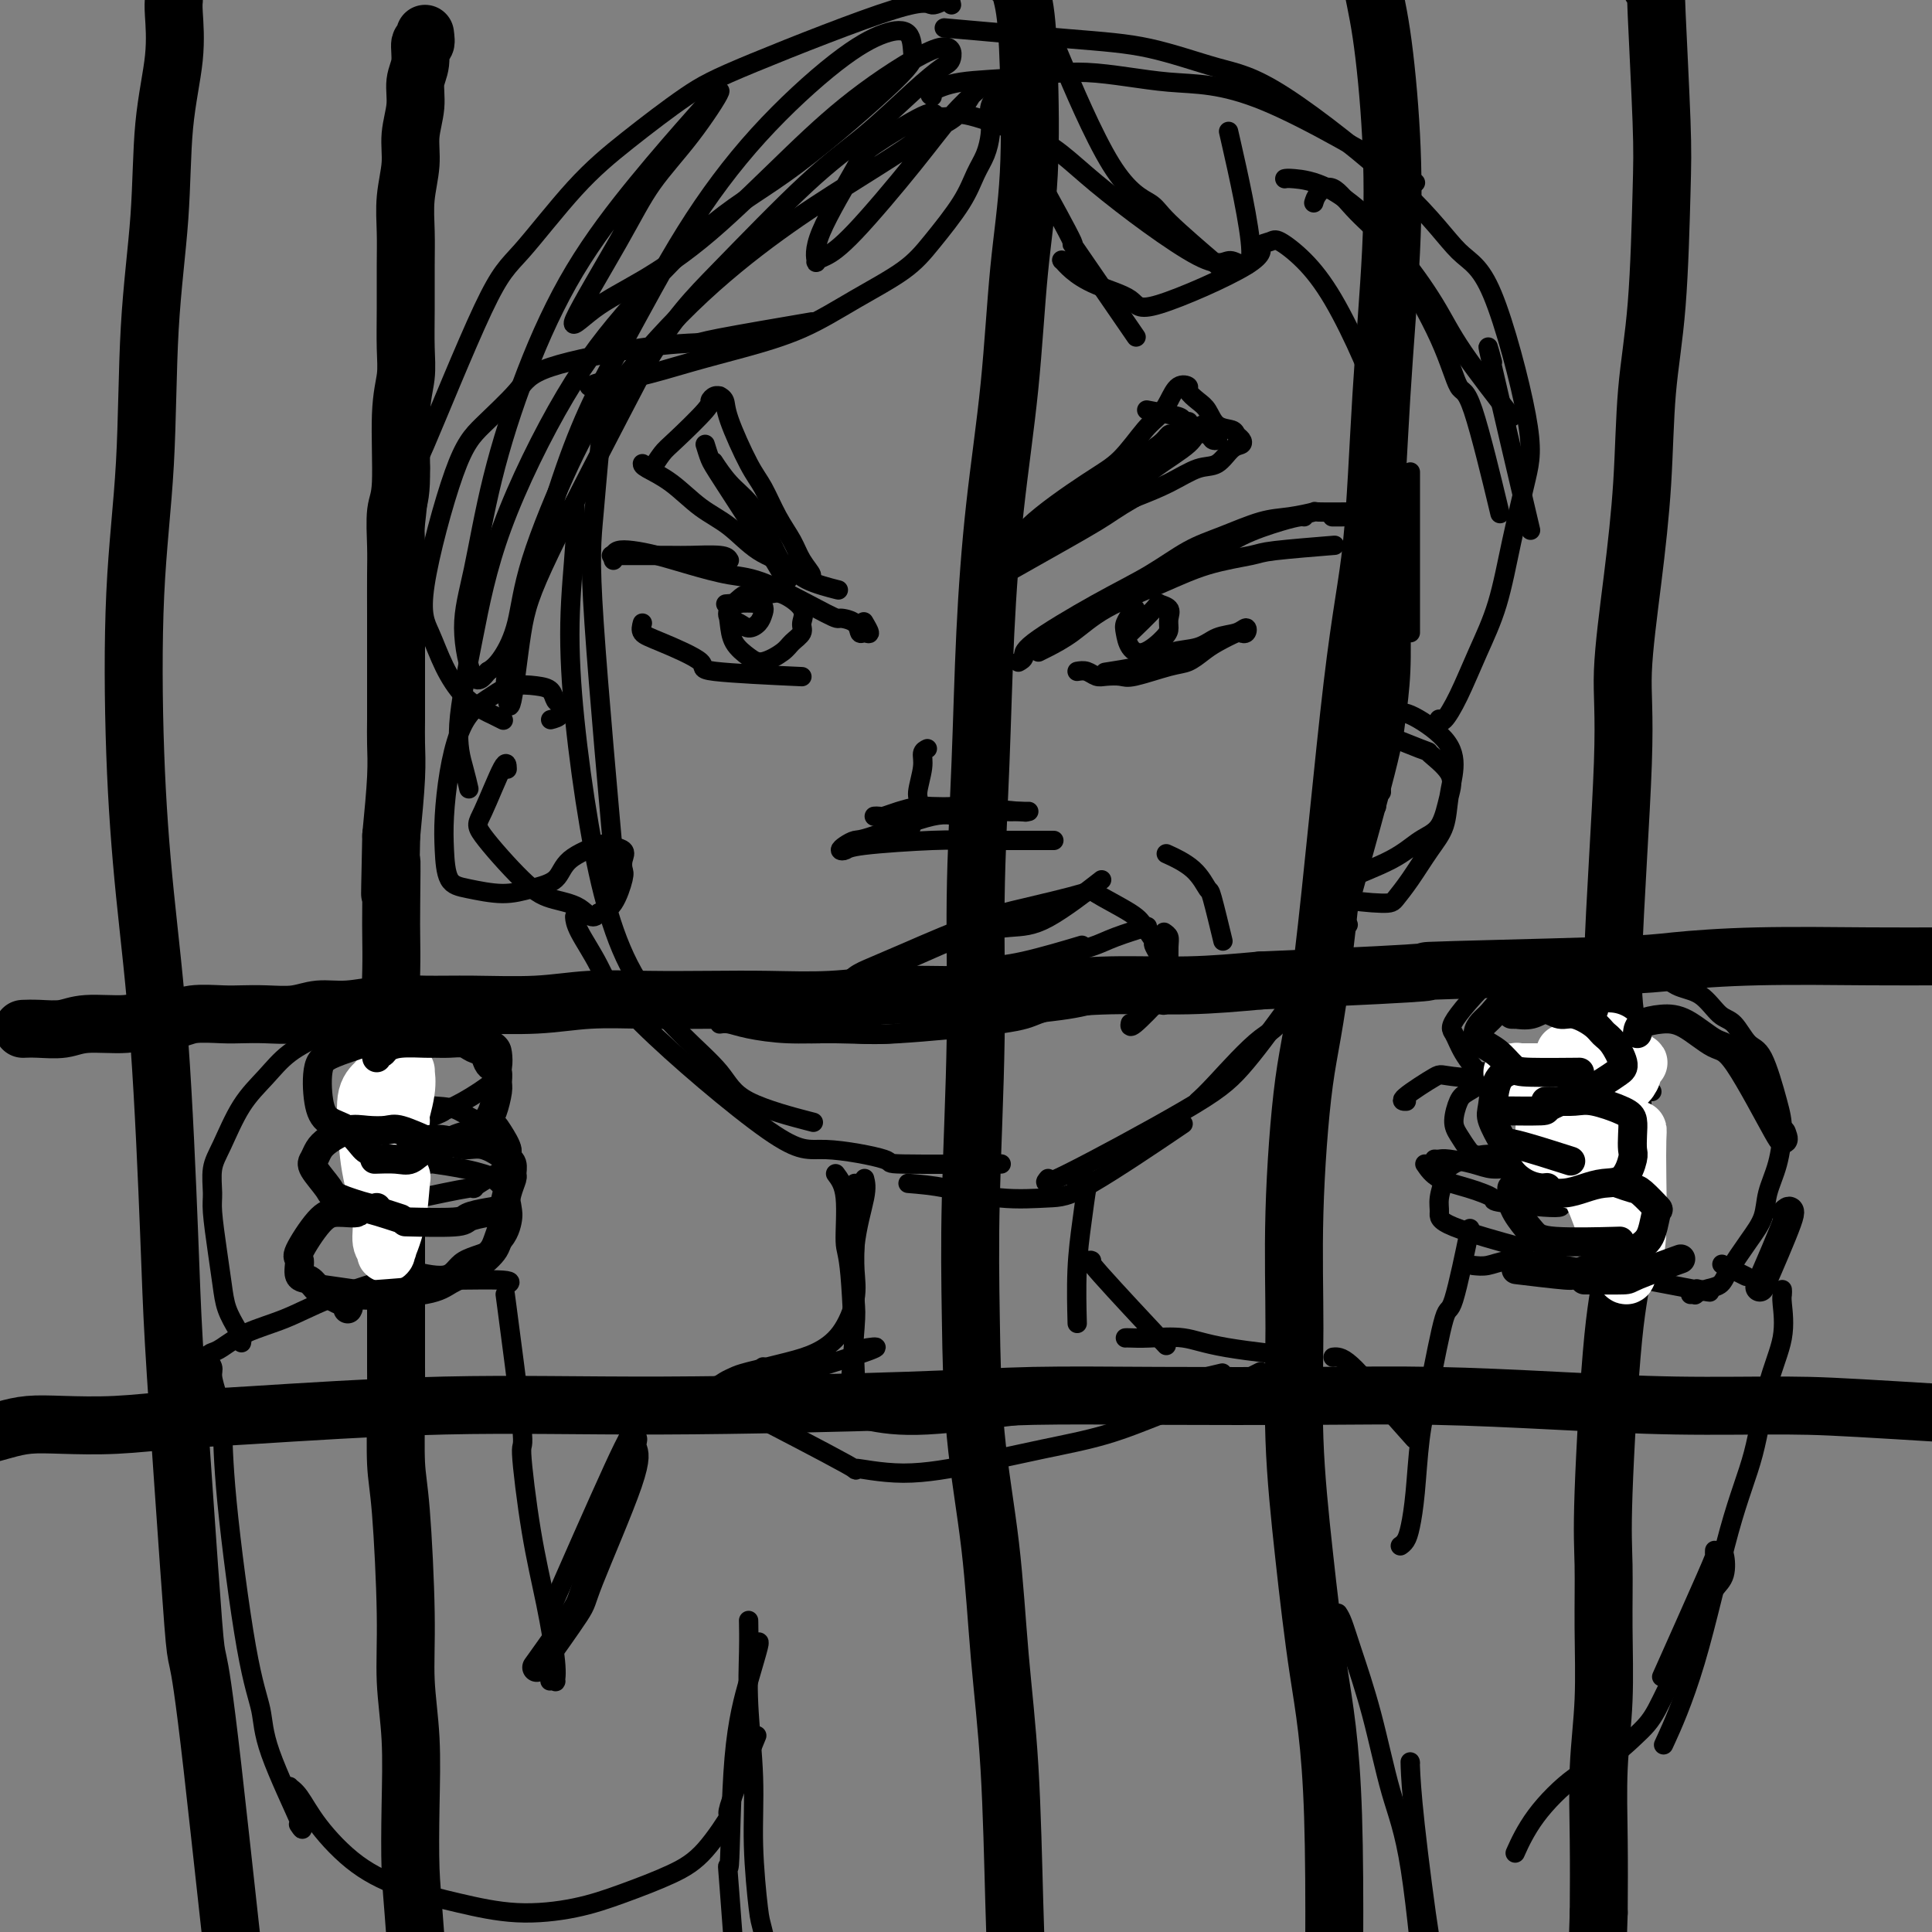 <svg viewBox='0 0 400 400' version='1.1' xmlns='http://www.w3.org/2000/svg' xmlns:xlink='http://www.w3.org/1999/xlink'><rect x="0" y="0" width="400" height="400" fill="#808080" stroke="none"/><g fill='none' stroke='rgb(0,0,0)' stroke-width='4' stroke-linecap='round' stroke-linejoin='round'><path d='M128,80c-0.248,0.380 -0.496,0.760 -1,1c-0.504,0.240 -1.263,0.339 -2,5c-0.737,4.661 -1.452,13.884 -2,20c-0.548,6.116 -0.930,9.124 0,23c0.930,13.876 3.174,38.621 4,48c0.826,9.379 0.236,3.394 0,1c-0.236,-2.394 -0.118,-1.197 0,0'/><path d='M119,104c0.126,2.452 0.251,4.905 0,9c-0.251,4.095 -0.879,9.833 -1,16c-0.121,6.167 0.263,12.762 1,20c0.737,7.238 1.825,15.120 3,22c1.175,6.880 2.437,12.758 4,18c1.563,5.242 3.426,9.846 6,14c2.574,4.154 5.858,7.856 9,11c3.142,3.144 6.141,5.729 8,8c1.859,2.271 2.577,4.227 6,6c3.423,1.773 9.549,3.364 12,4c2.451,0.636 1.225,0.318 0,0'/><path d='M119,190c-0.013,-0.179 -0.027,-0.358 0,0c0.027,0.358 0.094,1.253 1,3c0.906,1.747 2.649,4.345 4,7c1.351,2.655 2.309,5.366 9,12c6.691,6.634 19.113,17.189 26,22c6.887,4.811 8.238,3.878 12,4c3.762,0.122 9.936,1.301 12,2c2.064,0.699 0.017,0.919 4,1c3.983,0.081 13.995,0.023 18,0c4.005,-0.023 2.002,-0.012 0,0'/><path d='M188,245c2.402,0.197 4.804,0.394 8,1c3.196,0.606 7.185,1.621 11,2c3.815,0.379 7.456,0.122 10,0c2.544,-0.122 3.993,-0.110 9,-3c5.007,-2.890 13.574,-8.683 17,-11c3.426,-2.317 1.713,-1.159 0,0'/><path d='M217,244c-0.721,0.850 -1.442,1.700 4,-1c5.442,-2.700 17.047,-8.950 24,-13c6.953,-4.050 9.256,-5.900 12,-9c2.744,-3.100 5.931,-7.450 10,-13c4.069,-5.550 9.020,-12.300 11,-15c1.980,-2.700 0.990,-1.350 0,0'/><path d='M248,228c0.821,-0.731 1.641,-1.462 4,-4c2.359,-2.538 6.256,-6.882 9,-9c2.744,-2.118 4.333,-2.011 9,-12c4.667,-9.989 12.410,-30.074 15,-38c2.590,-7.926 0.026,-3.693 -1,-2c-1.026,1.693 -0.513,0.847 0,0'/><path d='M275,203c0.560,-0.647 1.121,-1.293 1,-1c-0.121,0.293 -0.922,1.527 1,-6c1.922,-7.527 6.568,-23.815 9,-33c2.432,-9.185 2.652,-11.266 3,-14c0.348,-2.734 0.824,-6.121 1,-10c0.176,-3.879 0.050,-8.251 0,-10c-0.050,-1.749 -0.025,-0.874 0,0'/><path d='M286,164c-0.103,-2.071 -0.207,-4.141 0,-7c0.207,-2.859 0.724,-6.506 1,-11c0.276,-4.494 0.311,-9.833 1,-14c0.689,-4.167 2.032,-7.160 2,-13c-0.032,-5.840 -1.438,-14.526 -2,-18c-0.562,-3.474 -0.281,-1.737 0,0'/><path d='M292,131c0.000,-2.356 0.000,-4.711 0,-8c0.000,-3.289 0.000,-7.511 0,-9c0.000,-1.489 0.000,-0.244 0,-3c-0.000,-2.756 -0.000,-9.511 0,-12c0.000,-2.489 0.000,-0.711 0,0c0.000,0.711 0.000,0.356 0,0'/><path d='M162,208c0.136,0.158 0.272,0.316 1,0c0.728,-0.316 2.048,-1.108 4,-2c1.952,-0.892 4.536,-1.886 8,-3c3.464,-1.114 7.809,-2.349 12,-4c4.191,-1.651 8.228,-3.719 12,-5c3.772,-1.281 7.279,-1.776 10,-2c2.721,-0.224 4.656,-0.176 8,-2c3.344,-1.824 8.098,-5.521 10,-7c1.902,-1.479 0.951,-0.739 0,0'/><path d='M175,204c-0.152,0.186 -0.304,0.372 0,0c0.304,-0.372 1.064,-1.301 2,-2c0.936,-0.699 2.048,-1.169 4,-2c1.952,-0.831 4.745,-2.023 7,-3c2.255,-0.977 3.971,-1.740 7,-3c3.029,-1.260 7.372,-3.018 10,-4c2.628,-0.982 3.543,-1.187 7,-2c3.457,-0.813 9.456,-2.234 12,-3c2.544,-0.766 1.631,-0.876 3,0c1.369,0.876 5.019,2.736 7,4c1.981,1.264 2.293,1.930 3,3c0.707,1.070 1.808,2.545 2,3c0.192,0.455 -0.525,-0.108 0,1c0.525,1.108 2.293,3.888 3,5c0.707,1.112 0.354,0.556 0,0'/><path d='M241,193c0.423,0.291 0.846,0.582 1,1c0.154,0.418 0.037,0.963 0,2c-0.037,1.037 0.004,2.566 0,4c-0.004,1.434 -0.054,2.774 0,4c0.054,1.226 0.210,2.339 0,3c-0.210,0.661 -0.787,0.869 -1,1c-0.213,0.131 -0.061,0.183 0,0c0.061,-0.183 0.030,-0.603 0,-1c-0.030,-0.397 -0.061,-0.772 0,-1c0.061,-0.228 0.212,-0.308 -1,1c-1.212,1.308 -3.788,4.006 -5,5c-1.212,0.994 -1.061,0.284 -1,0c0.061,-0.284 0.030,-0.142 0,0'/><path d='M149,212c0.574,-0.082 1.149,-0.164 2,0c0.851,0.164 1.979,0.574 4,1c2.021,0.426 4.933,0.868 8,1c3.067,0.132 6.287,-0.045 10,0c3.713,0.045 7.920,0.310 12,0c4.080,-0.310 8.032,-1.197 13,-2c4.968,-0.803 10.950,-1.522 15,-2c4.050,-0.478 6.168,-0.716 8,-1c1.832,-0.284 3.378,-0.615 5,-1c1.622,-0.385 3.321,-0.824 4,-1c0.679,-0.176 0.340,-0.088 0,0'/><path d='M166,214c0.121,-0.003 0.241,-0.007 1,0c0.759,0.007 2.156,0.024 4,0c1.844,-0.024 4.135,-0.091 6,0c1.865,0.091 3.303,0.339 9,0c5.697,-0.339 15.654,-1.265 21,-2c5.346,-0.735 6.082,-1.280 8,-2c1.918,-0.720 5.019,-1.616 7,-2c1.981,-0.384 2.841,-0.257 5,-1c2.159,-0.743 5.617,-2.355 7,-3c1.383,-0.645 0.692,-0.322 0,0'/><path d='M167,212c0.360,0.014 0.720,0.028 1,0c0.280,-0.028 0.479,-0.097 1,0c0.521,0.097 1.364,0.361 3,0c1.636,-0.361 4.066,-1.346 7,-2c2.934,-0.654 6.371,-0.976 10,-2c3.629,-1.024 7.451,-2.749 11,-4c3.549,-1.251 6.826,-2.027 10,-3c3.174,-0.973 6.244,-2.141 9,-3c2.756,-0.859 5.197,-1.407 7,-2c1.803,-0.593 2.968,-1.231 5,-2c2.032,-0.769 4.932,-1.669 6,-2c1.068,-0.331 0.305,-0.095 0,0c-0.305,0.095 -0.153,0.047 0,0'/><path d='M205,200c-0.459,0.022 -0.919,0.045 0,0c0.919,-0.045 3.215,-0.156 7,-1c3.785,-0.844 9.057,-2.419 11,-3c1.943,-0.581 0.555,-0.166 0,0c-0.555,0.166 -0.278,0.083 0,0'/><path d='M242,177c-0.479,-0.217 -0.958,-0.434 0,0c0.958,0.434 3.353,1.521 5,3c1.647,1.479 2.546,3.352 3,4c0.454,0.648 0.462,0.071 1,2c0.538,1.929 1.606,6.366 2,8c0.394,1.634 0.112,0.467 0,0c-0.112,-0.467 -0.056,-0.233 0,0'/><path d='M181,169c0.372,-0.022 0.744,-0.045 1,0c0.256,0.045 0.395,0.156 1,0c0.605,-0.156 1.675,-0.579 3,-1c1.325,-0.421 2.903,-0.841 4,-1c1.097,-0.159 1.711,-0.056 3,0c1.289,0.056 3.253,0.067 4,0c0.747,-0.067 0.278,-0.210 3,0c2.722,0.210 8.635,0.774 11,1c2.365,0.226 1.183,0.113 0,0'/><path d='M213,168c-0.377,0.003 -0.754,0.006 -1,0c-0.246,-0.006 -0.361,-0.019 -1,0c-0.639,0.019 -1.803,0.072 -3,0c-1.197,-0.072 -2.428,-0.269 -4,0c-1.572,0.269 -3.485,1.003 -5,1c-1.515,-0.003 -2.631,-0.743 -6,0c-3.369,0.743 -8.991,2.970 -12,4c-3.009,1.030 -3.406,0.862 -4,1c-0.594,0.138 -1.385,0.583 -2,1c-0.615,0.417 -1.055,0.805 -1,1c0.055,0.195 0.606,0.196 1,0c0.394,-0.196 0.630,-0.588 4,-1c3.370,-0.412 9.873,-0.842 14,-1c4.127,-0.158 5.879,-0.042 7,0c1.121,0.042 1.610,0.011 5,0c3.390,-0.011 9.682,-0.003 12,0c2.318,0.003 0.662,0.001 0,0c-0.662,-0.001 -0.331,-0.000 0,0'/><path d='M192,155c-0.457,0.223 -0.915,0.446 -1,1c-0.085,0.554 0.201,1.438 0,3c-0.201,1.562 -0.889,3.800 -1,5c-0.111,1.200 0.355,1.362 0,3c-0.355,1.638 -1.530,4.754 -2,6c-0.470,1.246 -0.235,0.623 0,0'/><path d='M211,137c-0.138,0.077 -0.276,0.154 0,0c0.276,-0.154 0.967,-0.537 1,-1c0.033,-0.463 -0.592,-1.004 2,-3c2.592,-1.996 8.401,-5.445 13,-8c4.599,-2.555 7.988,-4.214 11,-6c3.012,-1.786 5.646,-3.698 8,-5c2.354,-1.302 4.428,-1.995 7,-3c2.572,-1.005 5.643,-2.322 8,-3c2.357,-0.678 3.999,-0.718 6,-1c2.001,-0.282 4.361,-0.808 5,-1c0.639,-0.192 -0.443,-0.052 1,0c1.443,0.052 5.412,0.015 7,0c1.588,-0.015 0.794,-0.007 0,0'/><path d='M278,107c-0.833,0.000 -1.667,0.000 -2,0c-0.333,0.000 -0.167,0.000 0,0'/><path d='M270,107c-0.172,-0.049 -0.343,-0.097 -1,0c-0.657,0.097 -1.798,0.341 -4,1c-2.202,0.659 -5.465,1.733 -8,3c-2.535,1.267 -4.342,2.726 -7,4c-2.658,1.274 -6.166,2.362 -8,3c-1.834,0.638 -1.994,0.826 -6,3c-4.006,2.174 -11.859,6.336 -15,8c-3.141,1.664 -1.571,0.832 0,0'/><path d='M215,135c0.419,-0.202 0.838,-0.403 2,-1c1.162,-0.597 3.068,-1.589 5,-3c1.932,-1.411 3.891,-3.243 7,-5c3.109,-1.757 7.367,-3.441 11,-5c3.633,-1.559 6.639,-2.992 10,-4c3.361,-1.008 7.076,-1.590 9,-2c1.924,-0.410 2.056,-0.649 5,-1c2.944,-0.351 8.698,-0.815 11,-1c2.302,-0.185 1.151,-0.093 0,0'/><path d='M223,139c0.658,-0.112 1.316,-0.224 2,0c0.684,0.224 1.394,0.785 2,1c0.606,0.215 1.110,0.084 2,0c0.890,-0.084 2.167,-0.119 3,0c0.833,0.119 1.222,0.394 3,0c1.778,-0.394 4.946,-1.458 7,-2c2.054,-0.542 2.994,-0.562 4,-1c1.006,-0.438 2.077,-1.293 3,-2c0.923,-0.707 1.699,-1.266 3,-2c1.301,-0.734 3.129,-1.643 4,-2c0.871,-0.357 0.785,-0.160 1,0c0.215,0.160 0.731,0.285 1,0c0.269,-0.285 0.292,-0.978 0,-1c-0.292,-0.022 -0.899,0.627 -2,1c-1.101,0.373 -2.696,0.472 -4,1c-1.304,0.528 -2.316,1.487 -4,2c-1.684,0.513 -4.039,0.581 -5,1c-0.961,0.419 -0.528,1.190 -3,2c-2.472,0.810 -7.849,1.660 -10,2c-2.151,0.340 -1.075,0.170 0,0'/><path d='M235,127c0.121,-0.406 0.242,-0.811 0,-1c-0.242,-0.189 -0.848,-0.160 -1,0c-0.152,0.160 0.149,0.452 0,1c-0.149,0.548 -0.748,1.353 -1,2c-0.252,0.647 -0.159,1.138 0,2c0.159,0.862 0.382,2.096 1,3c0.618,0.904 1.632,1.479 3,1c1.368,-0.479 3.091,-2.013 4,-3c0.909,-0.987 1.005,-1.429 1,-2c-0.005,-0.571 -0.111,-1.273 0,-2c0.111,-0.727 0.439,-1.479 0,-2c-0.439,-0.521 -1.643,-0.810 -2,-1c-0.357,-0.190 0.135,-0.282 -1,1c-1.135,1.282 -3.896,3.938 -5,5c-1.104,1.062 -0.552,0.531 0,0'/><path d='M127,116c-0.052,-0.314 -0.103,-0.629 0,-1c0.103,-0.371 0.361,-0.800 1,-1c0.639,-0.200 1.661,-0.171 3,0c1.339,0.171 2.997,0.484 5,1c2.003,0.516 4.352,1.234 7,2c2.648,0.766 5.596,1.580 8,2c2.404,0.420 4.265,0.446 8,2c3.735,1.554 9.343,4.636 12,6c2.657,1.364 2.363,1.008 3,1c0.637,-0.008 2.206,0.330 3,1c0.794,0.670 0.815,1.671 1,2c0.185,0.329 0.534,-0.015 1,0c0.466,0.015 1.049,0.389 1,0c-0.049,-0.389 -0.728,-1.540 -1,-2c-0.272,-0.460 -0.136,-0.230 0,0'/><path d='M151,116c-0.238,-0.423 -0.477,-0.845 -2,-1c-1.523,-0.155 -4.331,-0.041 -6,0c-1.669,0.041 -2.200,0.011 -5,0c-2.800,-0.011 -7.869,-0.003 -10,0c-2.131,0.003 -1.323,0.001 -1,0c0.323,-0.001 0.162,-0.000 0,0'/><path d='M155,124c-0.622,0.374 -1.243,0.747 -2,1c-0.757,0.253 -1.649,0.385 -2,1c-0.351,0.615 -0.161,1.714 0,3c0.161,1.286 0.294,2.759 1,4c0.706,1.241 1.987,2.249 3,3c1.013,0.751 1.759,1.243 3,1c1.241,-0.243 2.977,-1.222 4,-2c1.023,-0.778 1.333,-1.354 2,-2c0.667,-0.646 1.692,-1.360 2,-2c0.308,-0.640 -0.099,-1.205 0,-2c0.099,-0.795 0.704,-1.818 0,-3c-0.704,-1.182 -2.718,-2.521 -4,-3c-1.282,-0.479 -1.834,-0.097 -3,0c-1.166,0.097 -2.948,-0.091 -4,0c-1.052,0.091 -1.376,0.459 -2,1c-0.624,0.541 -1.548,1.253 -2,2c-0.452,0.747 -0.433,1.529 0,2c0.433,0.471 1.281,0.630 2,1c0.719,0.370 1.309,0.950 2,1c0.691,0.050 1.484,-0.431 2,-1c0.516,-0.569 0.757,-1.225 1,-2c0.243,-0.775 0.489,-1.670 -1,-2c-1.489,-0.330 -4.711,-0.094 -6,0c-1.289,0.094 -0.644,0.047 0,0'/><path d='M133,129c-0.200,0.726 -0.401,1.452 0,2c0.401,0.548 1.403,0.918 4,2c2.597,1.082 6.789,2.878 8,4c1.211,1.122 -0.559,1.571 3,2c3.559,0.429 12.445,0.837 16,1c3.555,0.163 1.777,0.082 0,0'/><path d='M207,117c-0.485,-0.029 -0.970,-0.059 -1,0c-0.030,0.059 0.395,0.206 1,0c0.605,-0.206 1.390,-0.765 2,-2c0.610,-1.235 1.045,-3.145 4,-6c2.955,-2.855 8.430,-6.654 12,-9c3.570,-2.346 5.235,-3.239 7,-5c1.765,-1.761 3.630,-4.392 5,-6c1.370,-1.608 2.246,-2.194 3,-3c0.754,-0.806 1.385,-1.831 2,-3c0.615,-1.169 1.215,-2.480 2,-3c0.785,-0.520 1.756,-0.248 2,0c0.244,0.248 -0.239,0.472 0,1c0.239,0.528 1.202,1.360 2,2c0.798,0.640 1.433,1.088 2,2c0.567,0.912 1.068,2.286 2,3c0.932,0.714 2.297,0.766 3,1c0.703,0.234 0.744,0.648 1,1c0.256,0.352 0.727,0.642 1,1c0.273,0.358 0.347,0.784 0,1c-0.347,0.216 -1.115,0.221 -2,1c-0.885,0.779 -1.887,2.333 -3,3c-1.113,0.667 -2.338,0.449 -4,1c-1.662,0.551 -3.761,1.872 -6,3c-2.239,1.128 -4.620,2.064 -7,3'/><path d='M235,103c-4.508,2.585 -4.777,3.046 -8,5c-3.223,1.954 -9.400,5.400 -14,8c-4.600,2.600 -7.623,4.354 -9,5c-1.377,0.646 -1.108,0.185 -1,0c0.108,-0.185 0.054,-0.092 0,0'/><path d='M243,90c-0.332,-0.137 -0.663,-0.274 -1,0c-0.337,0.274 -0.679,0.958 -2,2c-1.321,1.042 -3.621,2.442 -6,4c-2.379,1.558 -4.837,3.272 -7,5c-2.163,1.728 -4.030,3.468 -7,6c-2.970,2.532 -7.043,5.855 -8,7c-0.957,1.145 1.200,0.112 3,-1c1.800,-1.112 3.241,-2.304 6,-4c2.759,-1.696 6.835,-3.895 10,-6c3.165,-2.105 5.418,-4.115 8,-6c2.582,-1.885 5.492,-3.646 7,-5c1.508,-1.354 1.614,-2.300 2,-3c0.386,-0.700 1.054,-1.154 1,-1c-0.054,0.154 -0.829,0.915 -2,2c-1.171,1.085 -2.740,2.493 -5,4c-2.260,1.507 -5.213,3.112 -8,5c-2.787,1.888 -5.407,4.060 -8,6c-2.593,1.940 -5.158,3.647 -7,5c-1.842,1.353 -2.960,2.351 -4,3c-1.040,0.649 -2.002,0.948 -2,1c0.002,0.052 0.969,-0.141 2,-1c1.031,-0.859 2.127,-2.382 4,-4c1.873,-1.618 4.523,-3.331 7,-5c2.477,-1.669 4.782,-3.296 7,-5c2.218,-1.704 4.348,-3.487 6,-5c1.652,-1.513 2.826,-2.757 4,-4'/><path d='M243,90c4.789,-4.014 2.762,-2.549 2,-2c-0.762,0.549 -0.259,0.182 0,0c0.259,-0.182 0.273,-0.178 0,0c-0.273,0.178 -0.832,0.531 -1,1c-0.168,0.469 0.057,1.053 0,1c-0.057,-0.053 -0.394,-0.742 0,-1c0.394,-0.258 1.521,-0.084 2,0c0.479,0.084 0.311,0.079 1,0c0.689,-0.079 2.234,-0.230 3,0c0.766,0.230 0.754,0.843 1,1c0.246,0.157 0.750,-0.142 1,0c0.250,0.142 0.246,0.725 0,1c-0.246,0.275 -0.734,0.243 -1,0c-0.266,-0.243 -0.310,-0.696 -1,-1c-0.690,-0.304 -2.025,-0.460 -3,-1c-0.975,-0.540 -1.591,-1.464 -2,-2c-0.409,-0.536 -0.610,-0.683 -2,-1c-1.390,-0.317 -3.969,-0.805 -5,-1c-1.031,-0.195 -0.516,-0.098 0,0'/><path d='M133,96c-0.000,0.212 -0.001,0.423 1,1c1.001,0.577 3.003,1.519 5,3c1.997,1.481 3.990,3.502 6,5c2.010,1.498 4.035,2.472 6,4c1.965,1.528 3.868,3.611 6,5c2.132,1.389 4.494,2.085 6,3c1.506,0.915 2.156,2.049 4,3c1.844,0.951 4.881,1.717 6,2c1.119,0.283 0.320,0.081 0,0c-0.320,-0.081 -0.160,-0.040 0,0'/><path d='M135,97c-0.182,0.294 -0.365,0.587 0,0c0.365,-0.587 1.277,-2.056 2,-3c0.723,-0.944 1.255,-1.363 3,-3c1.745,-1.637 4.701,-4.492 6,-6c1.299,-1.508 0.940,-1.670 1,-2c0.060,-0.330 0.538,-0.828 1,-1c0.462,-0.172 0.907,-0.020 1,0c0.093,0.020 -0.166,-0.093 0,0c0.166,0.093 0.757,0.394 1,1c0.243,0.606 0.138,1.519 1,4c0.862,2.481 2.691,6.529 4,9c1.309,2.471 2.096,3.363 3,5c0.904,1.637 1.923,4.018 3,6c1.077,1.982 2.212,3.564 3,5c0.788,1.436 1.231,2.724 2,4c0.769,1.276 1.866,2.538 2,3c0.134,0.462 -0.695,0.124 -1,0c-0.305,-0.124 -0.087,-0.036 0,0c0.087,0.036 0.044,0.018 0,0'/><path d='M146,92c0.334,1.088 0.667,2.176 1,3c0.333,0.824 0.665,1.382 3,5c2.335,3.618 6.673,10.294 9,14c2.327,3.706 2.642,4.443 3,5c0.358,0.557 0.757,0.936 1,1c0.243,0.064 0.330,-0.186 0,-1c-0.330,-0.814 -1.077,-2.191 -2,-4c-0.923,-1.809 -2.024,-4.051 -3,-6c-0.976,-1.949 -1.829,-3.605 -3,-5c-1.171,-1.395 -2.662,-2.529 -4,-4c-1.338,-1.471 -2.525,-3.277 -3,-4c-0.475,-0.723 -0.237,-0.361 0,0'/><path d='M285,167c-0.420,-0.738 -0.840,-1.476 -1,-2c-0.160,-0.524 -0.061,-0.833 0,-2c0.061,-1.167 0.084,-3.192 0,-5c-0.084,-1.808 -0.275,-3.399 0,-5c0.275,-1.601 1.017,-3.214 2,-4c0.983,-0.786 2.208,-0.747 3,-1c0.792,-0.253 1.153,-0.799 3,0c1.847,0.799 5.180,2.942 7,5c1.820,2.058 2.125,4.031 2,6c-0.125,1.969 -0.681,3.935 -1,6c-0.319,2.065 -0.401,4.228 -1,6c-0.599,1.772 -1.717,3.152 -3,5c-1.283,1.848 -2.732,4.163 -4,6c-1.268,1.837 -2.354,3.195 -3,4c-0.646,0.805 -0.852,1.055 -3,1c-2.148,-0.055 -6.238,-0.417 -8,-1c-1.762,-0.583 -1.194,-1.388 -1,-2c0.194,-0.612 0.016,-1.030 2,-2c1.984,-0.970 6.129,-2.491 9,-4c2.871,-1.509 4.466,-3.004 6,-4c1.534,-0.996 3.007,-1.492 4,-3c0.993,-1.508 1.506,-4.028 2,-6c0.494,-1.972 0.967,-3.394 0,-5c-0.967,-1.606 -3.376,-3.394 -4,-4c-0.624,-0.606 0.536,-0.030 -2,-1c-2.536,-0.970 -8.768,-3.485 -15,-6'/><path d='M279,149c-2.833,-1.167 -1.417,-0.583 0,0'/><path d='M114,149c0.819,-0.212 1.638,-0.424 2,-1c0.362,-0.576 0.267,-1.515 0,-2c-0.267,-0.485 -0.706,-0.517 -1,-1c-0.294,-0.483 -0.441,-1.418 -1,-2c-0.559,-0.582 -1.529,-0.812 -3,-1c-1.471,-0.188 -3.444,-0.333 -5,0c-1.556,0.333 -2.694,1.143 -4,2c-1.306,0.857 -2.781,1.759 -4,3c-1.219,1.241 -2.182,2.819 -3,5c-0.818,2.181 -1.492,4.965 -2,8c-0.508,3.035 -0.850,6.320 -1,9c-0.150,2.680 -0.107,4.754 0,7c0.107,2.246 0.277,4.664 1,6c0.723,1.336 1.999,1.589 4,2c2.001,0.411 4.725,0.978 7,1c2.275,0.022 4.099,-0.503 6,-1c1.901,-0.497 3.880,-0.968 5,-2c1.120,-1.032 1.382,-2.625 3,-4c1.618,-1.375 4.591,-2.534 6,-3c1.409,-0.466 1.255,-0.241 2,0c0.745,0.241 2.391,0.498 3,1c0.609,0.502 0.183,1.248 0,2c-0.183,0.752 -0.121,1.511 0,2c0.121,0.489 0.302,0.709 0,2c-0.302,1.291 -1.086,3.655 -2,5c-0.914,1.345 -1.957,1.673 -3,2'/><path d='M124,189c-1.379,1.877 -2.327,0.070 -4,-1c-1.673,-1.070 -4.070,-1.403 -6,-2c-1.930,-0.597 -3.393,-1.459 -6,-4c-2.607,-2.541 -6.359,-6.761 -8,-9c-1.641,-2.239 -1.172,-2.497 0,-5c1.172,-2.503 3.046,-7.251 4,-9c0.954,-1.749 0.987,-0.500 1,0c0.013,0.500 0.007,0.250 0,0'/><path d='M104,149c0.191,0.098 0.382,0.195 0,0c-0.382,-0.195 -1.337,-0.683 -2,-1c-0.663,-0.317 -1.034,-0.462 -2,-1c-0.966,-0.538 -2.528,-1.469 -4,-3c-1.472,-1.531 -2.855,-3.663 -4,-6c-1.145,-2.337 -2.052,-4.879 -3,-7c-0.948,-2.121 -1.936,-3.819 -1,-10c0.936,-6.181 3.796,-16.843 6,-23c2.204,-6.157 3.751,-7.807 6,-10c2.249,-2.193 5.200,-4.928 7,-7c1.800,-2.072 2.451,-3.480 7,-5c4.549,-1.520 12.998,-3.150 19,-4c6.002,-0.850 9.557,-0.918 11,-1c1.443,-0.082 0.773,-0.176 5,-1c4.227,-0.824 13.351,-2.378 17,-3c3.649,-0.622 1.825,-0.311 0,0'/><path d='M122,80c0.741,-0.382 1.481,-0.764 3,-1c1.519,-0.236 3.815,-0.326 7,-1c3.185,-0.674 7.257,-1.932 11,-3c3.743,-1.068 7.156,-1.944 11,-3c3.844,-1.056 8.118,-2.290 12,-4c3.882,-1.710 7.372,-3.896 11,-6c3.628,-2.104 7.395,-4.127 10,-6c2.605,-1.873 4.046,-3.597 6,-6c1.954,-2.403 4.419,-5.486 6,-8c1.581,-2.514 2.279,-4.459 3,-6c0.721,-1.541 1.465,-2.679 2,-4c0.535,-1.321 0.860,-2.827 1,-4c0.140,-1.173 0.094,-2.014 0,-3c-0.094,-0.986 -0.238,-2.119 0,-3c0.238,-0.881 0.857,-1.511 1,-2c0.143,-0.489 -0.189,-0.836 0,-1c0.189,-0.164 0.898,-0.144 1,0c0.102,0.144 -0.404,0.411 0,2c0.404,1.589 1.719,4.500 3,7c1.281,2.500 2.528,4.588 5,9c2.472,4.412 6.168,11.146 7,13c0.832,1.854 -1.200,-1.173 1,2c2.200,3.173 8.631,12.547 11,16c2.369,3.453 0.677,0.987 0,0c-0.677,-0.987 -0.338,-0.493 0,0'/><path d='M221,54c-0.388,0.041 -0.776,0.082 -1,0c-0.224,-0.082 -0.283,-0.288 0,0c0.283,0.288 0.908,1.070 2,2c1.092,0.930 2.651,2.008 5,3c2.349,0.992 5.487,1.899 7,3c1.513,1.101 1.400,2.398 6,1c4.600,-1.398 13.912,-5.489 18,-8c4.088,-2.511 2.951,-3.441 3,-4c0.049,-0.559 1.283,-0.747 2,-1c0.717,-0.253 0.917,-0.573 2,0c1.083,0.573 3.047,2.037 5,4c1.953,1.963 3.893,4.424 6,8c2.107,3.576 4.379,8.268 6,12c1.621,3.732 2.590,6.505 4,12c1.410,5.495 3.260,13.713 4,17c0.740,3.287 0.370,1.644 0,0'/><path d='M298,149c-0.047,-0.094 -0.095,-0.189 0,0c0.095,0.189 0.332,0.661 1,0c0.668,-0.661 1.768,-2.457 3,-5c1.232,-2.543 2.595,-5.834 4,-9c1.405,-3.166 2.853,-6.206 4,-10c1.147,-3.794 1.994,-8.340 3,-13c1.006,-4.660 2.172,-9.434 3,-13c0.828,-3.566 1.316,-5.925 0,-13c-1.316,-7.075 -4.438,-18.866 -7,-25c-2.562,-6.134 -4.563,-6.610 -7,-9c-2.437,-2.390 -5.310,-6.695 -12,-13c-6.690,-6.305 -17.197,-14.611 -24,-19c-6.803,-4.389 -9.900,-4.861 -14,-6c-4.100,-1.139 -9.202,-2.944 -14,-4c-4.798,-1.056 -9.292,-1.361 -17,-2c-7.708,-0.639 -18.631,-1.611 -23,-2c-4.369,-0.389 -2.185,-0.194 0,0'/><path d='M197,1c-0.115,-0.584 -0.229,-1.168 -1,-1c-0.771,0.168 -2.197,1.087 -3,1c-0.803,-0.087 -0.982,-1.182 -8,1c-7.018,2.182 -20.876,7.641 -29,11c-8.124,3.359 -10.513,4.618 -14,7c-3.487,2.382 -8.072,5.885 -12,9c-3.928,3.115 -7.201,5.841 -11,10c-3.799,4.159 -8.125,9.753 -11,13c-2.875,3.247 -4.298,4.149 -8,12c-3.702,7.851 -9.683,22.651 -12,28c-2.317,5.349 -0.970,1.248 -1,5c-0.030,3.752 -1.437,15.358 -2,20c-0.563,4.642 -0.281,2.321 0,0'/><path d='M97,163c0.066,0.290 0.131,0.579 0,0c-0.131,-0.579 -0.459,-2.027 -1,-4c-0.541,-1.973 -1.294,-4.472 -1,-9c0.294,-4.528 1.636,-11.087 3,-18c1.364,-6.913 2.749,-14.182 6,-23c3.251,-8.818 8.367,-19.185 13,-27c4.633,-7.815 8.783,-13.079 14,-19c5.217,-5.921 11.503,-12.501 17,-17c5.497,-4.499 10.207,-6.918 17,-12c6.793,-5.082 15.670,-12.828 20,-17c4.330,-4.172 4.115,-4.769 4,-6c-0.115,-1.231 -0.128,-3.097 -1,-4c-0.872,-0.903 -2.602,-0.842 -5,0c-2.398,0.842 -5.464,2.464 -10,6c-4.536,3.536 -10.541,8.986 -16,15c-5.459,6.014 -10.373,12.593 -15,20c-4.627,7.407 -8.967,15.642 -13,23c-4.033,7.358 -7.758,13.840 -12,26c-4.242,12.160 -9.002,29.999 -11,38c-1.998,8.001 -1.236,6.163 -1,6c0.236,-0.163 -0.056,1.349 0,3c0.056,1.651 0.458,3.443 1,1c0.542,-2.443 1.223,-9.119 2,-14c0.777,-4.881 1.651,-7.966 6,-17c4.349,-9.034 12.175,-24.017 20,-39'/><path d='M134,75c5.557,-9.373 9.450,-13.306 15,-19c5.550,-5.694 12.759,-13.147 18,-18c5.241,-4.853 8.515,-7.104 12,-10c3.485,-2.896 7.179,-6.436 10,-9c2.821,-2.564 4.767,-4.152 6,-5c1.233,-0.848 1.754,-0.958 2,-2c0.246,-1.042 0.219,-3.018 -3,-2c-3.219,1.018 -9.629,5.028 -15,9c-5.371,3.972 -9.703,7.905 -15,13c-5.297,5.095 -11.559,11.354 -17,16c-5.441,4.646 -10.062,7.681 -14,10c-3.938,2.319 -7.193,3.921 -10,6c-2.807,2.079 -5.165,4.633 -4,2c1.165,-2.633 5.854,-10.455 9,-16c3.146,-5.545 4.749,-8.813 7,-12c2.251,-3.187 5.148,-6.292 8,-10c2.852,-3.708 5.658,-8.019 6,-9c0.342,-0.981 -1.780,1.368 -5,5c-3.220,3.632 -7.537,8.547 -12,14c-4.463,5.453 -9.071,11.443 -13,18c-3.929,6.557 -7.177,13.682 -10,21c-2.823,7.318 -5.221,14.828 -7,22c-1.779,7.172 -2.941,14.005 -4,19c-1.059,4.995 -2.016,8.153 -2,12c0.016,3.847 1.005,8.385 2,10c0.995,1.615 1.998,0.308 3,-1'/><path d='M101,139c0.982,-0.547 1.938,-1.413 3,-3c1.062,-1.587 2.232,-3.895 3,-7c0.768,-3.105 1.136,-7.009 3,-13c1.864,-5.991 5.225,-14.070 8,-20c2.775,-5.930 4.965,-9.709 9,-15c4.035,-5.291 9.915,-12.092 16,-18c6.085,-5.908 12.375,-10.921 18,-15c5.625,-4.079 10.586,-7.223 15,-10c4.414,-2.777 8.282,-5.188 11,-7c2.718,-1.812 4.287,-3.025 6,-4c1.713,-0.975 3.570,-1.713 5,-3c1.430,-1.287 2.434,-3.122 3,-4c0.566,-0.878 0.694,-0.797 1,-1c0.306,-0.203 0.791,-0.689 0,0c-0.791,0.689 -2.857,2.552 -5,5c-2.143,2.448 -4.363,5.482 -8,10c-3.637,4.518 -8.690,10.521 -12,14c-3.310,3.479 -4.876,4.435 -6,5c-1.124,0.565 -1.806,0.738 -2,1c-0.194,0.262 0.099,0.612 0,0c-0.099,-0.612 -0.589,-2.185 1,-6c1.589,-3.815 5.259,-9.873 7,-13c1.741,-3.127 1.555,-3.324 4,-5c2.445,-1.676 7.523,-4.830 10,-6c2.477,-1.170 2.355,-0.355 3,0c0.645,0.355 2.058,0.249 3,0c0.942,-0.249 1.412,-0.643 4,0c2.588,0.643 7.294,2.321 12,4'/><path d='M213,28c5.392,1.973 7.871,4.906 14,10c6.129,5.094 15.907,12.348 21,15c5.093,2.652 5.499,0.700 7,1c1.501,0.300 4.096,2.850 4,-2c-0.096,-4.850 -2.885,-17.100 -4,-22c-1.115,-4.900 -0.558,-2.450 0,0'/><path d='M220,13c-0.903,-2.151 -1.806,-4.302 0,0c1.806,4.302 6.321,15.056 10,21c3.679,5.944 6.522,7.078 8,8c1.478,0.922 1.590,1.633 4,4c2.410,2.367 7.117,6.391 9,8c1.883,1.609 0.941,0.805 0,0'/><path d='M193,20c-0.400,-0.214 -0.799,-0.428 0,-1c0.799,-0.572 2.797,-1.502 6,-2c3.203,-0.498 7.613,-0.565 12,-1c4.387,-0.435 8.753,-1.238 14,-1c5.247,0.238 11.375,1.517 17,2c5.625,0.483 10.745,0.168 20,4c9.255,3.832 22.644,11.809 28,15c5.356,3.191 2.678,1.595 0,0'/><path d='M266,37c0.292,-0.060 0.584,-0.121 2,0c1.416,0.121 3.954,0.423 7,2c3.046,1.577 6.598,4.429 9,7c2.402,2.571 3.653,4.861 6,9c2.347,4.139 5.789,10.129 8,15c2.211,4.871 3.191,8.625 4,10c0.809,1.375 1.449,0.370 3,5c1.551,4.630 4.015,14.894 5,19c0.985,4.106 0.493,2.053 0,0'/><path d='M272,42c0.185,-0.625 0.370,-1.251 1,-2c0.630,-0.749 1.706,-1.622 3,-1c1.294,0.622 2.807,2.740 5,5c2.193,2.260 5.065,4.664 8,8c2.935,3.336 5.931,7.606 8,11c2.069,3.394 3.211,5.914 6,10c2.789,4.086 7.225,9.739 9,12c1.775,2.261 0.887,1.131 0,0'/><path d='M309,75c-0.778,-2.911 -1.556,-5.822 0,1c1.556,6.822 5.444,23.378 7,30c1.556,6.622 0.778,3.311 0,0'/><path d='M173,243c0.868,1.155 1.735,2.309 2,5c0.265,2.691 -0.073,6.917 0,9c0.073,2.083 0.558,2.022 1,7c0.442,4.978 0.841,14.994 1,19c0.159,4.006 0.080,2.003 0,0'/><path d='M179,244c0.224,0.869 0.449,1.738 0,4c-0.449,2.262 -1.570,5.915 -2,10c-0.430,4.085 -0.168,8.600 0,11c0.168,2.400 0.241,2.685 0,6c-0.241,3.315 -0.796,9.662 -1,12c-0.204,2.338 -0.058,0.668 0,0c0.058,-0.668 0.029,-0.334 0,0'/><path d='M223,245c-0.221,-0.403 -0.441,-0.806 0,-1c0.441,-0.194 1.544,-0.180 2,0c0.456,0.180 0.266,0.526 0,2c-0.266,1.474 -0.607,4.075 -1,7c-0.393,2.925 -0.836,6.172 -1,10c-0.164,3.828 -0.047,8.237 0,10c0.047,1.763 0.023,0.882 0,0'/><path d='M177,245c-0.000,0.249 -0.001,0.498 0,1c0.001,0.502 0.002,1.258 0,2c-0.002,0.742 -0.008,1.472 0,3c0.008,1.528 0.030,3.855 0,6c-0.030,2.145 -0.110,4.107 0,6c0.110,1.893 0.412,3.715 0,6c-0.412,2.285 -1.538,5.032 -3,7c-1.462,1.968 -3.259,3.157 -5,4c-1.741,0.843 -3.424,1.340 -6,2c-2.576,0.660 -6.045,1.483 -8,2c-1.955,0.517 -2.398,0.727 -3,1c-0.602,0.273 -1.365,0.609 -2,1c-0.635,0.391 -1.144,0.837 -2,1c-0.856,0.163 -2.059,0.043 -3,0c-0.941,-0.043 -1.619,-0.010 -2,0c-0.381,0.010 -0.466,-0.005 0,0c0.466,0.005 1.483,0.029 4,0c2.517,-0.029 6.534,-0.113 8,0c1.466,0.113 0.383,0.422 5,-1c4.617,-1.422 14.935,-4.575 19,-6c4.065,-1.425 1.876,-1.121 1,-1c-0.876,0.121 -0.438,0.061 0,0'/><path d='M226,261c-0.489,-0.178 -0.978,-0.356 2,3c2.978,3.356 9.422,10.244 12,13c2.578,2.756 1.289,1.378 0,0'/><path d='M158,283c0.232,0.183 0.464,0.366 1,1c0.536,0.634 1.375,1.718 3,3c1.625,1.282 4.037,2.762 7,4c2.963,1.238 6.476,2.232 10,3c3.524,0.768 7.057,1.308 13,1c5.943,-0.308 14.294,-1.464 19,-2c4.706,-0.536 5.767,-0.452 13,-2c7.233,-1.548 20.638,-4.728 26,-6c5.362,-1.272 2.681,-0.636 0,0'/><path d='M261,284c-0.558,0.270 -1.115,0.540 -2,1c-0.885,0.460 -2.096,1.109 -4,2c-1.904,0.891 -4.501,2.023 -7,3c-2.499,0.977 -4.900,1.798 -8,3c-3.100,1.202 -6.899,2.786 -11,4c-4.101,1.214 -8.506,2.058 -13,3c-4.494,0.942 -9.078,1.981 -14,3c-4.922,1.019 -10.181,2.019 -15,2c-4.819,-0.019 -9.199,-1.057 -10,-1c-0.801,0.057 1.977,1.208 -2,-1c-3.977,-2.208 -14.708,-7.774 -19,-10c-4.292,-2.226 -2.146,-1.113 0,0'/><path d='M233,277c0.143,-0.012 0.286,-0.024 1,0c0.714,0.024 1.998,0.084 4,0c2.002,-0.084 4.722,-0.311 7,0c2.278,0.311 4.113,1.161 9,2c4.887,0.839 12.825,1.668 16,2c3.175,0.332 1.588,0.166 0,0'/><path d='M276,281c0.278,-0.038 0.556,-0.075 1,0c0.444,0.075 1.056,0.263 2,1c0.944,0.737 2.222,2.022 3,3c0.778,0.978 1.056,1.648 3,4c1.944,2.352 5.556,6.386 7,8c1.444,1.614 0.722,0.807 0,0'/><path d='M290,320c0.024,-0.016 0.048,-0.032 0,0c-0.048,0.032 -0.168,0.111 0,0c0.168,-0.111 0.624,-0.414 1,-1c0.376,-0.586 0.671,-1.456 1,-3c0.329,-1.544 0.691,-3.764 1,-7c0.309,-3.236 0.563,-7.490 1,-11c0.437,-3.510 1.056,-6.278 2,-11c0.944,-4.722 2.212,-11.400 3,-14c0.788,-2.600 1.097,-1.123 2,-4c0.903,-2.877 2.401,-10.108 3,-13c0.599,-2.892 0.300,-1.446 0,0'/><path d='M305,262c0.962,0.103 1.924,0.206 3,0c1.076,-0.206 2.266,-0.721 4,-1c1.734,-0.279 4.011,-0.322 12,1c7.989,1.322 21.689,4.010 27,5c5.311,0.990 2.232,0.283 1,0c-1.232,-0.283 -0.616,-0.141 0,0'/><path d='M357,262c-0.444,-0.222 -0.889,-0.444 0,0c0.889,0.444 3.111,1.556 4,2c0.889,0.444 0.444,0.222 0,0'/><path d='M369,267c0.020,0.352 0.040,0.704 0,1c-0.040,0.296 -0.139,0.536 0,2c0.139,1.464 0.518,4.151 0,7c-0.518,2.849 -1.933,5.858 -3,10c-1.067,4.142 -1.786,9.417 -3,14c-1.214,4.583 -2.923,8.476 -5,16c-2.077,7.524 -4.521,18.680 -7,27c-2.479,8.320 -4.994,13.806 -6,16c-1.006,2.194 -0.503,1.097 0,0'/><path d='M355,321c-0.012,0.393 -0.024,0.786 0,1c0.024,0.214 0.083,0.250 -2,5c-2.083,4.750 -6.310,14.214 -8,18c-1.690,3.786 -0.845,1.893 0,0'/><path d='M350,268c0.461,-0.026 0.923,-0.052 1,0c0.077,0.052 -0.230,0.181 0,0c0.230,-0.181 0.997,-0.673 2,-1c1.003,-0.327 2.243,-0.491 3,-1c0.757,-0.509 1.032,-1.365 2,-3c0.968,-1.635 2.628,-4.051 4,-6c1.372,-1.949 2.457,-3.433 3,-5c0.543,-1.567 0.543,-3.219 1,-5c0.457,-1.781 1.371,-3.693 2,-6c0.629,-2.307 0.972,-5.011 1,-7c0.028,-1.989 -0.260,-3.265 -1,-6c-0.740,-2.735 -1.932,-6.929 -3,-9c-1.068,-2.071 -2.011,-2.020 -3,-3c-0.989,-0.980 -2.025,-2.992 -3,-4c-0.975,-1.008 -1.889,-1.014 -3,-2c-1.111,-0.986 -2.420,-2.953 -4,-4c-1.580,-1.047 -3.433,-1.175 -5,-2c-1.567,-0.825 -2.850,-2.346 -5,-3c-2.150,-0.654 -5.169,-0.442 -8,-1c-2.831,-0.558 -5.474,-1.886 -8,-2c-2.526,-0.114 -4.935,0.985 -7,1c-2.065,0.015 -3.786,-1.056 -7,1c-3.214,2.056 -7.922,7.239 -10,10c-2.078,2.761 -1.526,3.101 -1,4c0.526,0.899 1.026,2.357 2,4c0.974,1.643 2.421,3.469 4,5c1.579,1.531 3.289,2.765 5,4'/><path d='M312,227c3.679,3.143 7.375,4.500 9,5c1.625,0.500 1.179,0.143 1,0c-0.179,-0.143 -0.089,-0.071 0,0'/><path d='M315,225c-0.145,-0.437 -0.290,-0.873 -1,-1c-0.710,-0.127 -1.984,0.056 -3,0c-1.016,-0.056 -1.773,-0.350 -3,0c-1.227,0.350 -2.925,1.344 -4,2c-1.075,0.656 -1.528,0.975 -2,2c-0.472,1.025 -0.965,2.755 -1,4c-0.035,1.245 0.386,2.004 1,3c0.614,0.996 1.421,2.228 2,3c0.579,0.772 0.928,1.083 4,2c3.072,0.917 8.865,2.439 11,3c2.135,0.561 0.610,0.160 0,0c-0.610,-0.160 -0.305,-0.080 0,0'/><path d='M314,241c-0.378,-0.465 -0.755,-0.929 -1,-1c-0.245,-0.071 -0.357,0.253 -1,0c-0.643,-0.253 -1.818,-1.081 -4,-1c-2.182,0.081 -5.371,1.073 -7,2c-1.629,0.927 -1.699,1.790 -2,3c-0.301,1.210 -0.835,2.766 -1,4c-0.165,1.234 0.038,2.145 0,3c-0.038,0.855 -0.318,1.653 3,3c3.318,1.347 10.234,3.242 13,4c2.766,0.758 1.383,0.379 0,0'/><path d='M307,222c-0.209,-0.101 -0.418,-0.203 1,0c1.418,0.203 4.463,0.710 7,1c2.537,0.290 4.567,0.361 7,1c2.433,0.639 5.268,1.845 6,2c0.732,0.155 -0.639,-0.742 1,0c1.639,0.742 6.287,3.123 8,4c1.713,0.877 0.489,0.251 0,0c-0.489,-0.251 -0.245,-0.125 0,0'/><path d='M342,226c-0.884,-0.024 -1.768,-0.048 -2,0c-0.232,0.048 0.189,0.167 -2,0c-2.189,-0.167 -6.987,-0.619 -10,-1c-3.013,-0.381 -4.240,-0.691 -9,-1c-4.760,-0.309 -13.055,-0.619 -17,-1c-3.945,-0.381 -3.542,-0.834 -5,0c-1.458,0.834 -4.777,2.955 -6,4c-1.223,1.045 -0.349,1.013 0,1c0.349,-0.013 0.175,-0.006 0,0'/><path d='M297,240c0.322,0.022 0.645,0.043 1,0c0.355,-0.043 0.744,-0.151 2,0c1.256,0.151 3.381,0.562 5,1c1.619,0.438 2.732,0.902 4,1c1.268,0.098 2.691,-0.170 4,0c1.309,0.170 2.506,0.777 3,1c0.494,0.223 0.287,0.060 1,0c0.713,-0.060 2.347,-0.017 3,0c0.653,0.017 0.327,0.009 0,0'/><path d='M295,241c0.748,1.097 1.496,2.194 3,3c1.504,0.806 3.765,1.323 6,2c2.235,0.677 4.444,1.516 5,2c0.556,0.484 -0.542,0.614 2,1c2.542,0.386 8.723,1.027 11,1c2.277,-0.027 0.651,-0.722 0,-1c-0.651,-0.278 -0.325,-0.139 0,0'/><path d='M139,290c-0.024,0.069 -0.048,0.137 0,0c0.048,-0.137 0.168,-0.480 0,-1c-0.168,-0.520 -0.625,-1.217 -2,0c-1.375,1.217 -3.667,4.347 -5,6c-1.333,1.653 -1.705,1.830 -5,9c-3.295,7.170 -9.513,21.334 -12,27c-2.487,5.666 -1.244,2.833 0,0'/><path d='M114,348c-0.116,0.013 -0.232,0.025 0,0c0.232,-0.025 0.813,-0.088 1,0c0.187,0.088 -0.021,0.328 0,0c0.021,-0.328 0.271,-1.224 0,-4c-0.271,-2.776 -1.065,-7.431 -2,-12c-0.935,-4.569 -2.013,-9.050 -3,-15c-0.987,-5.950 -1.883,-13.368 -2,-16c-0.117,-2.632 0.545,-0.478 0,-6c-0.545,-5.522 -2.299,-18.721 -3,-24c-0.701,-5.279 -0.351,-2.640 0,0'/><path d='M105,266c0.693,-0.448 1.385,-0.896 -2,-1c-3.385,-0.104 -10.848,0.134 -15,0c-4.152,-0.134 -4.993,-0.642 -8,0c-3.007,0.642 -8.181,2.434 -12,4c-3.819,1.566 -6.282,2.905 -9,4c-2.718,1.095 -5.691,1.946 -8,3c-2.309,1.054 -3.954,2.311 -5,3c-1.046,0.689 -1.493,0.809 -2,1c-0.507,0.191 -1.075,0.454 -1,1c0.075,0.546 0.791,1.377 1,2c0.209,0.623 -0.090,1.038 0,2c0.090,0.962 0.567,2.471 1,4c0.433,1.529 0.821,3.077 1,6c0.179,2.923 0.147,7.220 1,16c0.853,8.780 2.589,22.044 4,30c1.411,7.956 2.497,10.604 3,13c0.503,2.396 0.424,4.539 2,9c1.576,4.461 4.809,11.239 6,14c1.191,2.761 0.340,1.503 0,1c-0.340,-0.503 -0.170,-0.252 0,0'/><path d='M50,278c0.059,-0.288 0.118,-0.576 0,-1c-0.118,-0.424 -0.414,-0.985 -1,-2c-0.586,-1.015 -1.463,-2.486 -2,-4c-0.537,-1.514 -0.734,-3.073 -1,-5c-0.266,-1.927 -0.603,-4.223 -1,-7c-0.397,-2.777 -0.856,-6.033 -1,-8c-0.144,-1.967 0.025,-2.643 0,-4c-0.025,-1.357 -0.246,-3.395 0,-5c0.246,-1.605 0.959,-2.778 2,-5c1.041,-2.222 2.410,-5.492 4,-8c1.590,-2.508 3.400,-4.255 5,-6c1.600,-1.745 2.992,-3.488 5,-5c2.008,-1.512 4.634,-2.791 7,-4c2.366,-1.209 4.471,-2.346 7,-3c2.529,-0.654 5.483,-0.824 8,-1c2.517,-0.176 4.597,-0.357 7,0c2.403,0.357 5.128,1.254 7,2c1.872,0.746 2.891,1.342 4,2c1.109,0.658 2.307,1.376 3,2c0.693,0.624 0.881,1.152 1,2c0.119,0.848 0.167,2.017 0,3c-0.167,0.983 -0.551,1.781 -2,3c-1.449,1.219 -3.963,2.860 -6,4c-2.037,1.140 -3.598,1.780 -4,2c-0.402,0.220 0.353,0.021 -2,1c-2.353,0.979 -7.815,3.137 -10,4c-2.185,0.863 -1.092,0.432 0,0'/><path d='M72,231c0.385,0.121 0.770,0.242 1,0c0.230,-0.242 0.304,-0.848 1,-1c0.696,-0.152 2.013,0.149 3,0c0.987,-0.149 1.644,-0.749 4,-1c2.356,-0.251 6.412,-0.154 9,0c2.588,0.154 3.707,0.366 5,1c1.293,0.634 2.760,1.689 4,2c1.240,0.311 2.254,-0.121 3,0c0.746,0.121 1.225,0.794 2,2c0.775,1.206 1.844,2.944 2,4c0.156,1.056 -0.603,1.430 -1,2c-0.397,0.570 -0.431,1.337 -1,2c-0.569,0.663 -1.672,1.221 -3,2c-1.328,0.779 -2.881,1.778 -3,2c-0.119,0.222 1.195,-0.332 -1,0c-2.195,0.332 -7.899,1.551 -10,2c-2.101,0.449 -0.600,0.128 0,0c0.600,-0.128 0.300,-0.064 0,0'/><path d='M88,241c0.462,0.023 0.923,0.046 1,0c0.077,-0.046 -0.232,-0.161 1,0c1.232,0.161 4.004,0.599 6,1c1.996,0.401 3.216,0.766 4,1c0.784,0.234 1.134,0.339 2,1c0.866,0.661 2.250,1.880 3,3c0.750,1.120 0.866,2.141 1,3c0.134,0.859 0.287,1.557 0,3c-0.287,1.443 -1.013,3.630 -3,5c-1.987,1.370 -5.234,1.924 -7,3c-1.766,1.076 -2.053,2.674 -4,3c-1.947,0.326 -5.556,-0.621 -7,-1c-1.444,-0.379 -0.722,-0.189 0,0'/><path d='M356,321c0.376,0.039 0.753,0.078 1,1c0.247,0.922 0.365,2.728 0,4c-0.365,1.272 -1.214,2.009 -2,3c-0.786,0.991 -1.509,2.235 -2,3c-0.491,0.765 -0.750,1.050 -1,2c-0.250,0.950 -0.490,2.565 -1,4c-0.510,1.435 -1.291,2.691 -2,4c-0.709,1.309 -1.346,2.670 -2,4c-0.654,1.330 -1.323,2.628 -2,4c-0.677,1.372 -1.360,2.818 -2,4c-0.640,1.182 -1.238,2.102 -2,3c-0.762,0.898 -1.690,1.776 -3,3c-1.310,1.224 -3.003,2.795 -5,4c-1.997,1.205 -4.298,2.045 -7,4c-2.702,1.955 -5.804,5.026 -8,8c-2.196,2.974 -3.484,5.850 -4,7c-0.516,1.150 -0.258,0.575 0,0'/><path d='M277,334c0.292,0.450 0.584,0.899 1,2c0.416,1.101 0.956,2.853 2,6c1.044,3.147 2.592,7.689 4,13c1.408,5.311 2.676,11.393 4,16c1.324,4.607 2.703,7.740 4,16c1.297,8.260 2.514,21.646 3,27c0.486,5.354 0.243,2.677 0,0'/><path d='M292,365c-0.032,-0.276 -0.064,-0.552 0,1c0.064,1.552 0.224,4.932 1,12c0.776,7.068 2.167,17.822 3,23c0.833,5.178 1.109,4.779 2,12c0.891,7.221 2.397,22.063 3,28c0.603,5.937 0.301,2.968 0,0'/><path d='M60,372c-0.011,-0.317 -0.022,-0.633 0,-1c0.022,-0.367 0.077,-0.784 0,-1c-0.077,-0.216 -0.286,-0.231 0,0c0.286,0.231 1.068,0.708 2,2c0.932,1.292 2.015,3.398 4,6c1.985,2.602 4.873,5.701 8,8c3.127,2.299 6.491,3.799 10,5c3.509,1.201 7.161,2.103 11,3c3.839,0.897 7.865,1.788 12,2c4.135,0.212 8.378,-0.254 12,-1c3.622,-0.746 6.622,-1.770 10,-3c3.378,-1.230 7.134,-2.665 10,-4c2.866,-1.335 4.843,-2.570 7,-5c2.157,-2.430 4.496,-6.053 5,-7c0.504,-0.947 -0.826,0.784 0,-2c0.826,-2.784 3.807,-10.081 5,-13c1.193,-2.919 0.596,-1.459 0,0'/><path d='M155,336c-0.009,-0.444 -0.017,-0.889 0,0c0.017,0.889 0.060,3.110 0,6c-0.060,2.890 -0.225,6.447 0,11c0.225,4.553 0.838,10.101 1,15c0.162,4.899 -0.128,9.150 0,14c0.128,4.850 0.673,10.300 1,13c0.327,2.700 0.434,2.650 1,5c0.566,2.350 1.590,7.100 2,9c0.410,1.900 0.205,0.950 0,0'/><path d='M157,340c0.142,-0.075 0.284,-0.151 0,1c-0.284,1.151 -0.993,3.528 -2,7c-1.007,3.472 -2.311,8.038 -3,16c-0.689,7.962 -0.762,19.320 -1,22c-0.238,2.680 -0.641,-3.317 0,5c0.641,8.317 2.326,30.948 3,40c0.674,9.052 0.337,4.526 0,0'/><path d='M280,400c0.113,-2.036 0.226,-4.071 0,1c-0.226,5.071 -0.792,17.250 -1,22c-0.208,4.750 -0.060,2.071 0,1c0.060,-1.071 0.030,-0.536 0,0'/></g>
<g fill='none' stroke='rgb(0,0,0)' stroke-width='12' stroke-linecap='round' stroke-linejoin='round'><path d='M88,7c0.122,0.942 0.244,1.885 0,2c-0.244,0.115 -0.854,-0.596 -1,0c-0.146,0.596 0.172,2.499 0,4c-0.172,1.501 -0.835,2.601 -1,4c-0.165,1.399 0.166,3.096 0,5c-0.166,1.904 -0.829,4.014 -1,6c-0.171,1.986 0.150,3.848 0,6c-0.150,2.152 -0.773,4.594 -1,7c-0.227,2.406 -0.060,4.774 0,7c0.060,2.226 0.012,4.309 0,7c-0.012,2.691 0.012,5.991 0,9c-0.012,3.009 -0.060,5.726 0,8c0.060,2.274 0.226,4.106 0,6c-0.226,1.894 -0.845,3.850 -1,8c-0.155,4.150 0.155,10.493 0,14c-0.155,3.507 -0.773,4.179 -1,6c-0.227,1.821 -0.061,4.791 0,7c0.061,2.209 0.016,3.656 0,6c-0.016,2.344 -0.004,5.585 0,8c0.004,2.415 0.001,4.002 0,6c-0.001,1.998 0.000,4.405 0,6c-0.000,1.595 -0.003,2.378 0,4c0.003,1.622 0.011,4.084 0,6c-0.011,1.916 -0.041,3.285 0,5c0.041,1.715 0.155,3.776 0,7c-0.155,3.224 -0.577,7.612 -1,12'/><path d='M81,173c-0.464,21.385 -0.125,8.849 0,6c0.125,-2.849 0.037,3.990 0,8c-0.037,4.010 -0.024,5.189 0,7c0.024,1.811 0.059,4.252 0,7c-0.059,2.748 -0.212,5.803 0,9c0.212,3.197 0.789,6.537 1,10c0.211,3.463 0.057,7.049 0,10c-0.057,2.951 -0.015,5.268 0,8c0.015,2.732 0.004,5.880 0,9c-0.004,3.120 -0.001,6.212 0,9c0.001,2.788 -0.000,5.273 0,8c0.000,2.727 0.003,5.695 0,9c-0.003,3.305 -0.011,6.945 0,10c0.011,3.055 0.040,5.523 0,9c-0.040,3.477 -0.151,7.964 0,11c0.151,3.036 0.562,4.623 1,10c0.438,5.377 0.901,14.544 1,21c0.099,6.456 -0.168,10.200 0,14c0.168,3.800 0.770,7.654 1,12c0.230,4.346 0.086,9.184 0,14c-0.086,4.816 -0.116,9.611 0,13c0.116,3.389 0.377,5.374 1,14c0.623,8.626 1.606,23.893 2,30c0.394,6.107 0.197,3.053 0,0'/><path d='M342,-3c-0.111,0.175 -0.222,0.351 0,0c0.222,-0.351 0.778,-1.228 1,-1c0.222,0.228 0.110,1.562 0,2c-0.110,0.438 -0.218,-0.020 0,5c0.218,5.020 0.764,15.519 1,22c0.236,6.481 0.163,8.943 0,15c-0.163,6.057 -0.416,15.709 -1,23c-0.584,7.291 -1.499,12.222 -2,18c-0.501,5.778 -0.587,12.404 -1,19c-0.413,6.596 -1.151,13.163 -2,20c-0.849,6.837 -1.807,13.942 -2,19c-0.193,5.058 0.379,8.067 0,19c-0.379,10.933 -1.708,29.791 -2,40c-0.292,10.209 0.452,11.771 1,16c0.548,4.229 0.899,11.125 1,17c0.101,5.875 -0.050,10.729 0,16c0.050,5.271 0.300,10.958 0,15c-0.300,4.042 -1.151,6.438 -2,15c-0.849,8.562 -1.695,23.290 -2,32c-0.305,8.710 -0.068,11.400 0,15c0.068,3.600 -0.034,8.108 0,13c0.034,4.892 0.205,10.167 0,15c-0.205,4.833 -0.786,9.224 -1,14c-0.214,4.776 -0.061,9.936 0,15c0.061,5.064 0.031,10.032 0,15'/><path d='M331,396c-1.444,47.089 -2.556,36.311 -3,32c-0.444,-4.311 -0.222,-2.156 0,0'/><path d='M209,-5c-0.060,0.116 -0.119,0.231 0,0c0.119,-0.231 0.418,-0.809 1,0c0.582,0.809 1.447,3.005 2,6c0.553,2.995 0.794,6.791 1,13c0.206,6.209 0.378,14.832 0,22c-0.378,7.168 -1.305,12.881 -2,20c-0.695,7.119 -1.157,15.643 -2,24c-0.843,8.357 -2.067,16.547 -3,25c-0.933,8.453 -1.574,17.170 -2,26c-0.426,8.830 -0.636,17.774 -1,27c-0.364,9.226 -0.881,18.736 -1,28c-0.119,9.264 0.160,18.283 0,29c-0.160,10.717 -0.759,23.133 -1,33c-0.241,9.867 -0.125,17.185 0,25c0.125,7.815 0.257,16.126 1,24c0.743,7.874 2.096,15.310 3,23c0.904,7.690 1.359,15.632 2,23c0.641,7.368 1.469,14.160 2,23c0.531,8.840 0.767,19.729 1,28c0.233,8.271 0.465,13.926 1,20c0.535,6.074 1.374,12.567 2,19c0.626,6.433 1.041,12.807 2,20c0.959,7.193 2.463,15.206 3,19c0.537,3.794 0.106,3.367 1,9c0.894,5.633 3.113,17.324 4,22c0.887,4.676 0.444,2.338 0,0'/><path d='M284,-11c0.045,0.481 0.091,0.962 0,2c-0.091,1.038 -0.318,2.632 0,5c0.318,2.368 1.180,5.508 2,11c0.820,5.492 1.597,13.335 2,21c0.403,7.665 0.432,15.150 0,24c-0.432,8.850 -1.326,19.064 -2,30c-0.674,10.936 -1.127,22.595 -2,31c-0.873,8.405 -2.167,13.556 -4,29c-1.833,15.444 -4.205,41.182 -6,56c-1.795,14.818 -3.011,18.716 -4,26c-0.989,7.284 -1.749,17.954 -2,27c-0.251,9.046 0.007,16.470 0,24c-0.007,7.530 -0.279,15.168 0,23c0.279,7.832 1.108,15.858 2,24c0.892,8.142 1.847,16.399 3,24c1.153,7.601 2.503,14.546 3,30c0.497,15.454 0.142,39.415 0,49c-0.142,9.585 -0.071,4.792 0,0'/><path d='M36,0c-0.057,0.556 -0.113,1.112 0,3c0.113,1.888 0.396,5.109 0,9c-0.396,3.891 -1.472,8.454 -2,14c-0.528,5.546 -0.507,12.076 -1,19c-0.493,6.924 -1.500,14.242 -2,23c-0.500,8.758 -0.492,18.956 -1,28c-0.508,9.044 -1.530,16.933 -2,27c-0.470,10.067 -0.386,22.310 0,33c0.386,10.690 1.076,19.826 2,29c0.924,9.174 2.083,18.388 3,31c0.917,12.612 1.593,28.624 2,39c0.407,10.376 0.545,15.117 1,23c0.455,7.883 1.227,18.908 2,30c0.773,11.092 1.546,22.250 2,28c0.454,5.750 0.588,6.090 1,8c0.412,1.910 1.100,5.388 3,22c1.900,16.612 5.012,46.357 8,71c2.988,24.643 5.854,44.184 7,52c1.146,7.816 0.573,3.908 0,0'/><path d='M-5,297c-0.135,-0.022 -0.271,-0.045 0,0c0.271,0.045 0.948,0.156 2,0c1.052,-0.156 2.480,-0.581 4,-1c1.520,-0.419 3.132,-0.832 5,-1c1.868,-0.168 3.990,-0.091 7,0c3.010,0.091 6.907,0.197 11,0c4.093,-0.197 8.383,-0.697 12,-1c3.617,-0.303 6.562,-0.411 16,-1c9.438,-0.589 25.370,-1.661 40,-2c14.630,-0.339 27.960,0.053 45,0c17.040,-0.053 37.791,-0.551 51,-1c13.209,-0.449 18.877,-0.850 26,-1c7.123,-0.150 15.701,-0.050 26,0c10.299,0.050 22.318,0.052 32,0c9.682,-0.052 17.028,-0.156 25,0c7.972,0.156 16.572,0.573 25,1c8.428,0.427 16.685,0.864 25,1c8.315,0.136 16.689,-0.030 23,0c6.311,0.030 10.557,0.255 23,1c12.443,0.745 33.081,2.008 47,3c13.919,0.992 21.120,1.712 24,2c2.880,0.288 1.440,0.144 0,0'/><path d='M5,213c-0.213,0.009 -0.427,0.018 0,0c0.427,-0.018 1.494,-0.061 3,0c1.506,0.061 3.449,0.228 5,0c1.551,-0.228 2.709,-0.849 5,-1c2.291,-0.151 5.716,0.170 8,0c2.284,-0.170 3.429,-0.830 5,-1c1.571,-0.170 3.570,0.150 5,0c1.430,-0.150 2.293,-0.771 4,-1c1.707,-0.229 4.258,-0.065 6,0c1.742,0.065 2.675,0.033 4,0c1.325,-0.033 3.041,-0.065 5,0c1.959,0.065 4.162,0.228 6,0c1.838,-0.228 3.310,-0.846 5,-1c1.690,-0.154 3.596,0.156 6,0c2.404,-0.156 5.306,-0.778 8,-1c2.694,-0.222 5.180,-0.046 8,0c2.820,0.046 5.975,-0.040 10,0c4.025,0.040 8.920,0.207 13,0c4.080,-0.207 7.345,-0.786 11,-1c3.655,-0.214 7.699,-0.061 12,0c4.301,0.061 8.860,0.031 13,0c4.140,-0.031 7.861,-0.064 12,0c4.139,0.064 8.697,0.223 13,0c4.303,-0.223 8.353,-0.830 13,-1c4.647,-0.170 9.892,0.095 15,0c5.108,-0.095 10.081,-0.551 15,-1c4.919,-0.449 9.786,-0.890 15,-1c5.214,-0.110 10.775,0.111 16,0c5.225,-0.111 10.112,-0.556 15,-1'/><path d='M261,203c45.616,-1.951 31.655,-1.829 35,-2c3.345,-0.171 23.994,-0.634 35,-1c11.006,-0.366 12.367,-0.634 16,-1c3.633,-0.366 9.538,-0.830 17,-1c7.462,-0.170 16.481,-0.046 23,0c6.519,0.046 10.540,0.012 16,0c5.460,-0.012 12.360,-0.003 17,0c4.640,0.003 7.018,0.001 15,0c7.982,-0.001 21.566,-0.000 27,0c5.434,0.000 2.717,0.000 0,0'/></g>
<g fill='none' stroke='rgb(255,255,255)' stroke-width='12' stroke-linecap='round' stroke-linejoin='round'><path d='M336,224c0.272,0.227 0.545,0.453 1,0c0.455,-0.453 1.093,-1.586 1,-2c-0.093,-0.414 -0.917,-0.111 -2,0c-1.083,0.111 -2.426,0.029 -4,0c-1.574,-0.029 -3.380,-0.004 -7,0c-3.620,0.004 -9.054,-0.013 -11,0c-1.946,0.013 -0.405,0.057 0,0c0.405,-0.057 -0.327,-0.214 0,0c0.327,0.214 1.712,0.801 4,1c2.288,0.199 5.478,0.011 8,0c2.522,-0.011 4.376,0.155 6,0c1.624,-0.155 3.017,-0.633 4,-1c0.983,-0.367 1.554,-0.624 2,-1c0.446,-0.376 0.765,-0.871 1,-1c0.235,-0.129 0.385,0.109 0,0c-0.385,-0.109 -1.306,-0.565 -3,-1c-1.694,-0.435 -4.162,-0.849 -6,-1c-1.838,-0.151 -3.044,-0.039 -4,0c-0.956,0.039 -1.660,0.003 -2,0c-0.340,-0.003 -0.315,0.025 0,0c0.315,-0.025 0.922,-0.103 2,0c1.078,0.103 2.629,0.389 4,0c1.371,-0.389 2.561,-1.451 3,-2c0.439,-0.549 0.125,-0.585 -1,0c-1.125,0.585 -3.063,1.793 -5,3'/><path d='M327,219c-1.653,1.171 -2.784,2.599 -4,5c-1.216,2.401 -2.515,5.776 -3,8c-0.485,2.224 -0.154,3.299 0,4c0.154,0.701 0.131,1.030 0,1c-0.131,-0.030 -0.372,-0.417 0,-1c0.372,-0.583 1.355,-1.361 3,-4c1.645,-2.639 3.952,-7.139 5,-9c1.048,-1.861 0.837,-1.082 1,-1c0.163,0.082 0.699,-0.531 1,0c0.301,0.531 0.368,2.208 0,4c-0.368,1.792 -1.171,3.700 -2,7c-0.829,3.300 -1.683,7.992 -2,10c-0.317,2.008 -0.097,1.334 0,1c0.097,-0.334 0.071,-0.326 0,-1c-0.071,-0.674 -0.188,-2.029 0,-4c0.188,-1.971 0.681,-4.556 1,-7c0.319,-2.444 0.464,-4.746 1,-6c0.536,-1.254 1.464,-1.460 2,-2c0.536,-0.540 0.679,-1.414 1,-1c0.321,0.414 0.820,2.118 1,4c0.180,1.882 0.043,3.944 0,7c-0.043,3.056 0.009,7.108 0,9c-0.009,1.892 -0.079,1.625 0,2c0.079,0.375 0.308,1.393 1,1c0.692,-0.393 1.846,-2.196 3,-4'/><path d='M336,242c0.857,-1.560 1.498,-3.462 2,-5c0.502,-1.538 0.864,-2.714 1,-3c0.136,-0.286 0.047,0.317 0,2c-0.047,1.683 -0.051,4.446 0,8c0.051,3.554 0.158,7.899 0,11c-0.158,3.101 -0.580,4.957 -1,6c-0.420,1.043 -0.838,1.273 -1,2c-0.162,0.727 -0.067,1.950 -1,0c-0.933,-1.950 -2.893,-7.072 -4,-10c-1.107,-2.928 -1.362,-3.660 -2,-5c-0.638,-1.340 -1.660,-3.287 -2,-5c-0.340,-1.713 0.003,-3.193 0,-5c-0.003,-1.807 -0.351,-3.943 0,-6c0.351,-2.057 1.402,-4.037 2,-6c0.598,-1.963 0.744,-3.909 0,-5c-0.744,-1.091 -2.379,-1.326 -3,-1c-0.621,0.326 -0.230,1.212 0,2c0.230,0.788 0.299,1.479 1,2c0.701,0.521 2.035,0.871 2,1c-0.035,0.129 -1.439,0.037 -2,0c-0.561,-0.037 -0.281,-0.018 0,0'/><path d='M83,232c-0.339,0.201 -0.677,0.402 -1,0c-0.323,-0.402 -0.630,-1.406 -1,-2c-0.370,-0.594 -0.803,-0.779 -1,-1c-0.197,-0.221 -0.158,-0.478 0,-1c0.158,-0.522 0.436,-1.308 1,-2c0.564,-0.692 1.413,-1.289 2,-2c0.587,-0.711 0.912,-1.537 1,-2c0.088,-0.463 -0.061,-0.562 0,0c0.061,0.562 0.332,1.786 0,4c-0.332,2.214 -1.266,5.417 -2,8c-0.734,2.583 -1.269,4.546 -2,6c-0.731,1.454 -1.660,2.400 -2,3c-0.340,0.600 -0.091,0.853 0,1c0.091,0.147 0.025,0.188 0,-1c-0.025,-1.188 -0.007,-3.604 0,-5c0.007,-1.396 0.004,-1.773 0,-4c-0.004,-2.227 -0.009,-6.304 0,-8c0.009,-1.696 0.030,-1.012 0,-1c-0.030,0.012 -0.112,-0.647 0,-1c0.112,-0.353 0.419,-0.399 0,0c-0.419,0.399 -1.565,1.242 -2,3c-0.435,1.758 -0.158,4.430 0,7c0.158,2.570 0.196,5.038 1,9c0.804,3.962 2.372,9.418 3,12c0.628,2.582 0.314,2.291 0,2'/><path d='M80,257c0.619,3.283 0.166,-0.008 0,-2c-0.166,-1.992 -0.045,-2.683 0,-4c0.045,-1.317 0.013,-3.259 0,-5c-0.013,-1.741 -0.006,-3.281 0,-5c0.006,-1.719 0.011,-3.618 0,-5c-0.011,-1.382 -0.037,-2.247 0,-3c0.037,-0.753 0.138,-1.393 0,-1c-0.138,0.393 -0.516,1.821 -1,4c-0.484,2.179 -1.074,5.110 -1,8c0.074,2.890 0.811,5.740 1,8c0.189,2.260 -0.170,3.929 0,5c0.170,1.071 0.870,1.544 1,2c0.130,0.456 -0.309,0.896 0,0c0.309,-0.896 1.365,-3.126 2,-6c0.635,-2.874 0.850,-6.392 1,-8c0.150,-1.608 0.236,-1.307 0,-1c-0.236,0.307 -0.794,0.621 -1,1c-0.206,0.379 -0.059,0.823 0,1c0.059,0.177 0.029,0.089 0,0'/></g>
<g fill='none' stroke='rgb(0,0,0)' stroke-width='6' stroke-linecap='round' stroke-linejoin='round'><path d='M329,209c0.431,0.120 0.862,0.239 1,0c0.138,-0.239 -0.018,-0.838 0,-1c0.018,-0.162 0.211,0.113 0,0c-0.211,-0.113 -0.825,-0.615 -1,-1c-0.175,-0.385 0.088,-0.652 -1,-1c-1.088,-0.348 -3.527,-0.777 -5,-1c-1.473,-0.223 -1.981,-0.240 -3,0c-1.019,0.240 -2.550,0.735 -4,1c-1.450,0.265 -2.818,0.298 -4,1c-1.182,0.702 -2.179,2.074 -3,3c-0.821,0.926 -1.468,1.407 -2,2c-0.532,0.593 -0.949,1.297 -1,2c-0.051,0.703 0.265,1.404 1,2c0.735,0.596 1.890,1.088 3,2c1.110,0.912 2.174,2.244 3,3c0.826,0.756 1.415,0.934 4,1c2.585,0.066 7.167,0.019 9,0c1.833,-0.019 0.916,-0.009 0,0'/><path d='M312,222c0.200,-0.091 0.401,-0.181 0,0c-0.401,0.181 -1.402,0.634 -2,2c-0.598,1.366 -0.792,3.645 -1,5c-0.208,1.355 -0.429,1.786 0,3c0.429,1.214 1.507,3.212 2,4c0.493,0.788 0.402,0.366 3,1c2.598,0.634 7.885,2.324 10,3c2.115,0.676 1.057,0.338 0,0'/><path d='M313,246c-0.037,0.611 -0.074,1.221 0,2c0.074,0.779 0.260,1.725 1,3c0.740,1.275 2.033,2.878 3,4c0.967,1.122 1.606,1.764 5,2c3.394,0.236 9.541,0.068 12,0c2.459,-0.068 1.229,-0.034 0,0'/><path d='M328,265c0.193,-0.006 0.386,-0.013 2,0c1.614,0.013 4.649,0.045 6,0c1.351,-0.045 1.018,-0.166 3,-1c1.982,-0.834 6.281,-2.381 8,-3c1.719,-0.619 0.860,-0.309 0,0'/><path d='M78,219c-0.097,-0.445 -0.194,-0.890 0,-1c0.194,-0.110 0.680,0.114 1,0c0.320,-0.114 0.473,-0.566 1,-1c0.527,-0.434 1.429,-0.849 3,-1c1.571,-0.151 3.810,-0.037 5,0c1.190,0.037 1.331,-0.002 2,0c0.669,0.002 1.867,0.046 3,0c1.133,-0.046 2.201,-0.181 3,0c0.799,0.181 1.328,0.677 2,1c0.672,0.323 1.486,0.471 2,1c0.514,0.529 0.727,1.438 1,2c0.273,0.562 0.606,0.777 1,1c0.394,0.223 0.848,0.454 1,1c0.152,0.546 0.001,1.407 0,2c-0.001,0.593 0.149,0.918 0,2c-0.149,1.082 -0.596,2.920 -1,4c-0.404,1.080 -0.764,1.403 -1,2c-0.236,0.597 -0.349,1.468 -1,2c-0.651,0.532 -1.840,0.724 -3,1c-1.160,0.276 -2.290,0.634 -3,1c-0.710,0.366 -1.000,0.739 -2,1c-1.000,0.261 -2.710,0.410 -4,1c-1.290,0.590 -2.160,1.622 -3,2c-0.840,0.378 -1.649,0.102 -3,0c-1.351,-0.102 -3.243,-0.029 -4,0c-0.757,0.029 -0.378,0.015 0,0'/><path d='M85,236c0.292,-0.009 0.583,-0.018 1,0c0.417,0.018 0.959,0.064 2,0c1.041,-0.064 2.579,-0.238 4,0c1.421,0.238 2.724,0.889 4,1c1.276,0.111 2.524,-0.317 4,0c1.476,0.317 3.181,1.379 4,2c0.819,0.621 0.752,0.802 1,1c0.248,0.198 0.811,0.414 1,1c0.189,0.586 0.005,1.544 0,2c-0.005,0.456 0.170,0.412 0,1c-0.170,0.588 -0.685,1.807 -1,3c-0.315,1.193 -0.429,2.358 -1,3c-0.571,0.642 -1.598,0.760 -3,1c-1.402,0.240 -3.180,0.600 -4,1c-0.820,0.400 -0.682,0.838 -3,1c-2.318,0.162 -7.091,0.046 -9,0c-1.909,-0.046 -0.955,-0.023 0,0'/><path d='M104,253c0.095,0.131 0.189,0.262 0,1c-0.189,0.738 -0.662,2.084 -1,3c-0.338,0.916 -0.541,1.401 -1,2c-0.459,0.599 -1.174,1.313 -2,2c-0.826,0.687 -1.763,1.348 -3,2c-1.237,0.652 -2.775,1.295 -4,2c-1.225,0.705 -2.139,1.471 -5,2c-2.861,0.529 -7.670,0.821 -10,1c-2.330,0.179 -2.181,0.244 -4,0c-1.819,-0.244 -5.605,-0.796 -7,-1c-1.395,-0.204 -0.399,-0.058 0,0c0.399,0.058 0.199,0.029 0,0'/><path d='M72,271c0.179,-0.336 0.358,-0.672 0,-1c-0.358,-0.328 -1.252,-0.649 -2,-1c-0.748,-0.351 -1.348,-0.732 -2,-1c-0.652,-0.268 -1.355,-0.424 -2,-1c-0.645,-0.576 -1.232,-1.572 -2,-2c-0.768,-0.428 -1.715,-0.287 -2,-1c-0.285,-0.713 0.094,-2.281 0,-3c-0.094,-0.719 -0.659,-0.591 0,-2c0.659,-1.409 2.542,-4.356 4,-6c1.458,-1.644 2.490,-1.985 4,-2c1.510,-0.015 3.498,0.295 4,0c0.502,-0.295 -0.480,-1.195 1,-1c1.480,0.195 5.423,1.484 7,2c1.577,0.516 0.789,0.258 0,0'/><path d='M78,250c-0.203,0.195 -0.405,0.390 -2,0c-1.595,-0.390 -4.582,-1.364 -6,-2c-1.418,-0.636 -1.265,-0.932 -2,-2c-0.735,-1.068 -2.357,-2.906 -3,-4c-0.643,-1.094 -0.308,-1.442 0,-2c0.308,-0.558 0.590,-1.326 1,-2c0.410,-0.674 0.950,-1.254 2,-2c1.050,-0.746 2.612,-1.656 4,-2c1.388,-0.344 2.604,-0.120 4,0c1.396,0.120 2.972,0.135 4,0c1.028,-0.135 1.508,-0.421 3,0c1.492,0.421 3.998,1.549 5,2c1.002,0.451 0.501,0.226 0,0'/><path d='M76,238c-0.189,-0.125 -0.378,-0.250 -1,-1c-0.622,-0.750 -1.676,-2.127 -3,-3c-1.324,-0.873 -2.917,-1.244 -4,-2c-1.083,-0.756 -1.657,-1.898 -2,-4c-0.343,-2.102 -0.457,-5.166 0,-7c0.457,-1.834 1.483,-2.440 6,-4c4.517,-1.560 12.524,-4.074 16,-5c3.476,-0.926 2.422,-0.265 2,0c-0.422,0.265 -0.211,0.132 0,0'/><path d='M313,210c0.495,0.011 0.989,0.021 1,0c0.011,-0.021 -0.462,-0.074 0,0c0.462,0.074 1.860,0.274 3,0c1.140,-0.274 2.020,-1.023 3,-1c0.980,0.023 2.058,0.819 3,1c0.942,0.181 1.749,-0.253 3,0c1.251,0.253 2.947,1.194 4,2c1.053,0.806 1.464,1.476 2,2c0.536,0.524 1.197,0.902 2,2c0.803,1.098 1.748,2.917 2,4c0.252,1.083 -0.188,1.429 -1,2c-0.812,0.571 -1.995,1.369 -3,2c-1.005,0.631 -1.831,1.097 -4,2c-2.169,0.903 -5.681,2.242 -7,3c-1.319,0.758 -0.446,0.935 -2,1c-1.554,0.065 -5.534,0.017 -7,0c-1.466,-0.017 -0.419,-0.005 0,0c0.419,0.005 0.209,0.002 0,0'/><path d='M320,228c0.469,-0.013 0.938,-0.026 2,0c1.062,0.026 2.715,0.093 4,0c1.285,-0.093 2.200,-0.344 4,0c1.800,0.344 4.483,1.283 6,2c1.517,0.717 1.866,1.212 2,2c0.134,0.788 0.052,1.871 0,3c-0.052,1.129 -0.075,2.305 0,3c0.075,0.695 0.247,0.908 0,2c-0.247,1.092 -0.912,3.063 -2,4c-1.088,0.937 -2.599,0.841 -4,1c-1.401,0.159 -2.694,0.575 -4,1c-1.306,0.425 -2.626,0.860 -4,1c-1.374,0.140 -2.801,-0.014 -4,0c-1.199,0.014 -2.169,0.196 -2,0c0.169,-0.196 1.477,-0.770 2,-1c0.523,-0.230 0.262,-0.115 0,0'/><path d='M335,245c1.131,0.399 2.262,0.799 3,1c0.738,0.201 1.082,0.205 2,1c0.918,0.795 2.410,2.381 3,3c0.590,0.619 0.279,0.272 0,1c-0.279,0.728 -0.525,2.531 -1,4c-0.475,1.469 -1.180,2.604 -4,4c-2.820,1.396 -7.756,3.055 -10,4c-2.244,0.945 -1.796,1.178 -4,1c-2.204,-0.178 -7.058,-0.765 -9,-1c-1.942,-0.235 -0.971,-0.117 0,0'/><path d='M339,214c0.079,-0.734 0.158,-1.467 1,-2c0.842,-0.533 2.447,-0.865 4,-1c1.553,-0.135 3.053,-0.072 5,1c1.947,1.072 4.339,3.152 6,4c1.661,0.848 2.589,0.464 5,4c2.411,3.536 6.303,10.990 8,14c1.697,3.010 1.199,1.574 1,1c-0.199,-0.574 -0.100,-0.287 0,0'/><path d='M370,251c-0.149,0.131 -0.298,0.262 0,0c0.298,-0.262 1.042,-0.917 0,2c-1.042,2.917 -3.869,9.405 -5,12c-1.131,2.595 -0.565,1.298 0,0'/><path d='M131,298c-0.120,0.624 -0.240,1.248 0,2c0.240,0.752 0.841,1.632 -1,7c-1.841,5.368 -6.122,15.222 -8,20c-1.878,4.778 -1.352,4.479 -3,7c-1.648,2.521 -5.471,7.863 -7,10c-1.529,2.137 -0.765,1.068 0,0'/></g>
</svg>